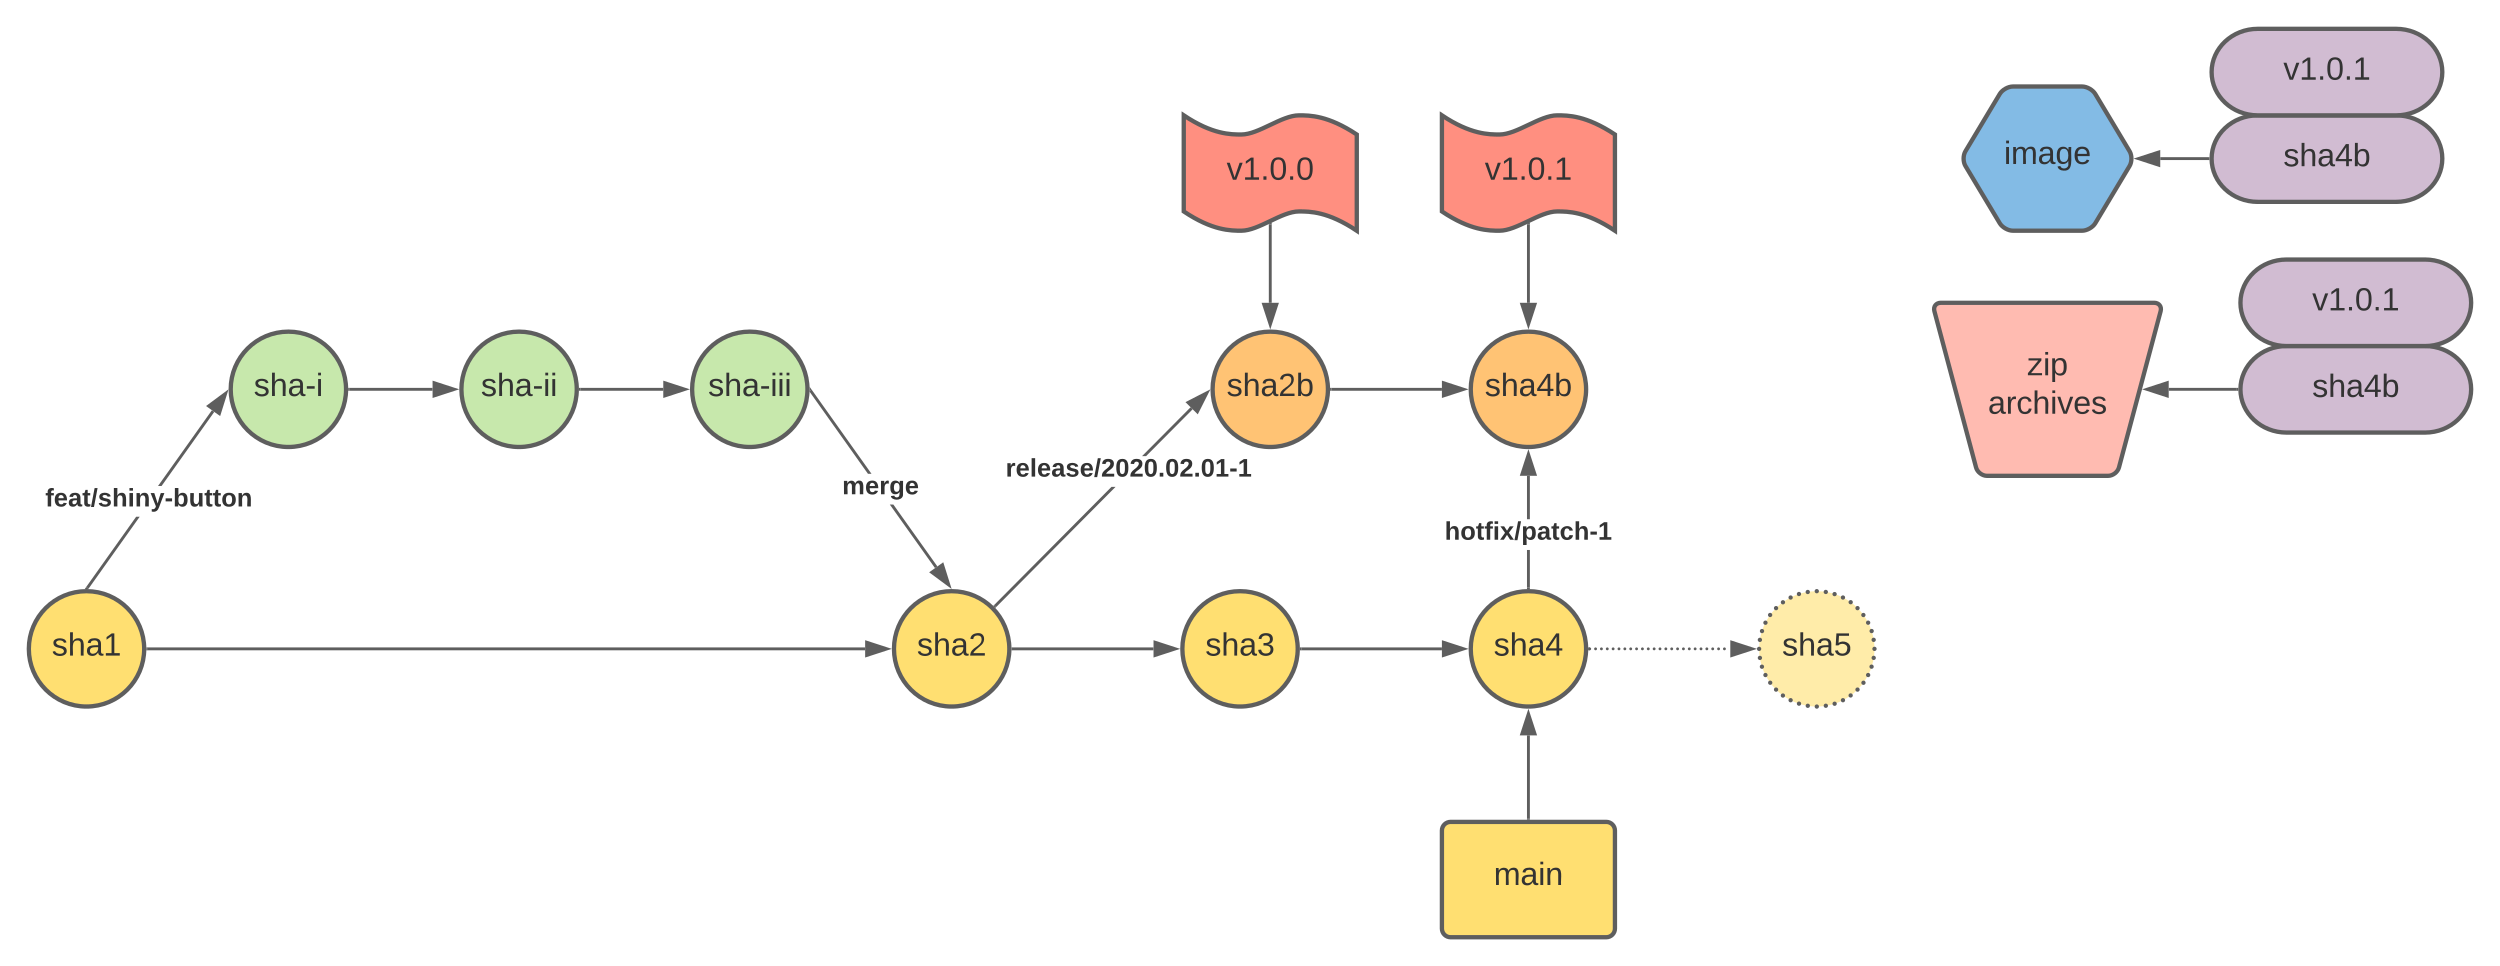 <svg xmlns="http://www.w3.org/2000/svg" xmlns:xlink="http://www.w3.org/1999/xlink" xmlns:lucid="lucid" width="1733.81" height="670"><g transform="translate(0 -2600)" lucid:page-tab-id="xU7e1QnqiLPS"><path d="M0 2592h1760v1360H0z" fill="#fff"/><path d="M100 3050c0 22.1-17.9 40-40 40s-40-17.9-40-40 17.9-40 40-40 40 17.9 40 40z" stroke="#5e5e5e" stroke-width="3" fill="#ffdf71"/><use xlink:href="#a" transform="matrix(1,0,0,1,25,3015) translate(10.926 39.653)"/><path d="M700 3050c0 22.1-17.9 40-40 40s-40-17.9-40-40 17.9-40 40-40 40 17.9 40 40z" stroke="#5e5e5e" stroke-width="3" fill="#ffdf71"/><use xlink:href="#b" transform="matrix(1,0,0,1,625,3015) translate(10.926 39.653)"/><path d="M900 3050c0 22.1-17.9 40-40 40s-40-17.9-40-40 17.9-40 40-40 40 17.9 40 40z" stroke="#5e5e5e" stroke-width="3" fill="#ffdf71"/><use xlink:href="#c" transform="matrix(1,0,0,1,825,3015) translate(10.926 39.653)"/><path d="M102.5 3050H600" stroke="#5e5e5e" stroke-width="2" fill="none"/><path d="M102.53 3051h-1.1l.07-.98-.03-1.02h1.06z" fill="#5e5e5e"/><path d="M615.26 3050l-14.26 4.64v-9.28z" stroke="#5e5e5e" stroke-width="2" fill="#5e5e5e"/><path d="M702.5 3050H800" stroke="#5e5e5e" stroke-width="2" fill="none"/><path d="M702.53 3051h-1.1l.07-.98-.03-1.02h1.06z" fill="#5e5e5e"/><path d="M815.26 3050l-14.26 4.64v-9.28z" stroke="#5e5e5e" stroke-width="2" fill="#5e5e5e"/><path d="M1000 3176c0-3.3 2.7-6 6-6h108c3.3 0 6 2.7 6 6v68c0 3.3-2.7 6-6 6h-108c-3.3 0-6-2.7-6-6z" stroke="#5e5e5e" stroke-width="3" fill="#ffdf71"/><use xlink:href="#d" transform="matrix(1,0,0,1,1012,3182) translate(23.988 31.778)"/><path d="M1060 3167.5V3110" stroke="#5e5e5e" stroke-width="2" fill="none"/><path d="M1061 3168.5h-2v-1.03h2z" fill="#5e5e5e"/><path d="M1060 3094.74l4.64 14.26h-9.28z" stroke="#5e5e5e" stroke-width="2" fill="#5e5e5e"/><path d="M240 2870c0 22.1-17.9 40-40 40s-40-17.9-40-40 17.9-40 40-40 40 17.9 40 40z" stroke="#5e5e5e" stroke-width="3" fill="#c7e8ac"/><use xlink:href="#e" transform="matrix(1,0,0,1,165,2835) translate(10.988 39.653)"/><path d="M61.4 3008.26l-1.64-1.16 34.67-48.74h2.45zm87.2-122.6l-36.54 51.37h-2.46l37.36-52.53z" fill="#5e5e5e"/><path d="M61.4 3008.24l-.22.33-1.16-.07-1.28.04 1.04-1.46zM152.13 2886.95l-7.55-5.37 12.04-8.94z" fill="#5e5e5e"/><path d="M152.68 2888.56l-9.8-6.97 15.62-11.6zm-6.4-7l5.3 3.78 3.17-10.07z" fill="#5e5e5e"/><use xlink:href="#f" transform="matrix(1,0,0,1,31.415,2937.03) translate(0 14.222)"/><path d="M400 2870c0 22.1-17.9 40-40 40s-40-17.9-40-40 17.9-40 40-40 40 17.9 40 40z" stroke="#5e5e5e" stroke-width="3" fill="#c7e8ac"/><use xlink:href="#g" transform="matrix(1,0,0,1,325,2835) translate(8.549 39.653)"/><path d="M242.5 2870H300" stroke="#5e5e5e" stroke-width="2" fill="none"/><path d="M242.53 2871h-1.1l.07-.98-.03-1.02h1.06z" fill="#5e5e5e"/><path d="M315.26 2870l-14.26 4.64v-9.28z" stroke="#5e5e5e" stroke-width="2" fill="#5e5e5e"/><path d="M560 2870c0 22.1-17.9 40-40 40s-40-17.9-40-40 17.9-40 40-40 40 17.9 40 40z" stroke="#5e5e5e" stroke-width="3" fill="#c7e8ac"/><use xlink:href="#h" transform="matrix(1,0,0,1,485,2835) translate(6.111 39.653)"/><path d="M402.5 2870H460" stroke="#5e5e5e" stroke-width="2" fill="none"/><path d="M402.53 2871h-1.1l.07-.98-.03-1.02h1.06z" fill="#5e5e5e"/><path d="M475.26 2870l-14.26 4.64v-9.28z" stroke="#5e5e5e" stroke-width="2" fill="#5e5e5e"/><path d="M650.1 2992.84l-1.64 1.16-31.35-44.08h2.46zm-45.7-64.26h-2.46l-40.67-57.2 1.63-1.14z" fill="#5e5e5e"/><path d="M562.9 2870.26l-1.48 1.06.08-1.3-.06-1.84zM658.12 3005.86l-12.04-8.94 7.55-5.37z" fill="#5e5e5e"/><path d="M660 3008.5l-15.62-11.6 9.8-6.96zm-12.22-11.56l8.47 6.28-3.16-10.06z" fill="#5e5e5e"/><use xlink:href="#i" transform="matrix(1,0,0,1,584.108,2928.583) translate(0 14.222)"/><path d="M920.96 2870c0 22.1-17.9 40-40 40s-40-17.9-40-40 17.9-40 40-40 40 17.9 40 40z" stroke="#5e5e5e" stroke-width="3" fill="#ffc374"/><use xlink:href="#j" transform="matrix(1,0,0,1,845.956,2835) translate(4.753 39.653)"/><path d="M690.94 3020.93l-1.42-1.4 81.32-81.88h2.82zm136.2-137.1l-32.3 32.5h-2.8l33.67-33.9z" fill="#5e5e5e"/><path d="M690.95 3020.9l-.74.76-1.37-1.45.7-.7zM830.4 2885.68l-6.57-6.53 13.34-6.85z" fill="#5e5e5e"/><path d="M830.68 2887.36l-8.53-8.47 17.3-8.9zm-5.17-7.95l4.64 4.6 4.75-9.4z" fill="#5e5e5e"/><use xlink:href="#k" transform="matrix(1,0,0,1,697.438,2916.321) translate(0 14.222)"/><path d="M1363.1 2715.14c-1.72-2.84-1.72-7.44 0-10.28l23.8-39.72c1.72-2.84 5.8-5.14 9.1-5.14h48c3.3 0 7.38 2.3 9.1 5.14l23.8 39.72c1.72 2.84 1.72 7.44 0 10.28l-23.8 39.72c-1.72 2.84-5.8 5.14-9.1 5.14h-48c-3.3 0-7.38-2.3-9.1-5.14z" stroke="#5e5e5e" stroke-width="3" fill="#83bbe5"/><use xlink:href="#l" transform="matrix(1,0,0,1,1365,2665) translate(24.82 48.715)"/><path d="M1661.8 2680c17.7 0 32 13.43 32 30s-14.3 30-32 30h-96c-17.66 0-32-13.43-32-30s14.34-30 32-30z" stroke="#5e5e5e" stroke-width="3" fill="#d1bcd2"/><use xlink:href="#m" transform="matrix(1,0,0,1,1538.815,2685) translate(44.753 30.278)"/><path d="M1341.55 2815.8c-.86-3.2 1.14-5.8 4.45-5.8h148c3.3 0 5.3 2.6 4.45 5.8l-28.9 108.4c-.86 3.2-4.24 5.8-7.55 5.8h-84c-3.3 0-6.7-2.6-7.55-5.8z" stroke="#5e5e5e" stroke-width="3" fill="#ffbbb1"/><use xlink:href="#n" transform="matrix(1,0,0,1,1345,2815) translate(60.838 45.278)"/><use xlink:href="#o" transform="matrix(1,0,0,1,1345,2815) translate(33.709 71.944)"/><path d="M1100 3050c0 22.1-17.9 40-40 40s-40-17.9-40-40 17.9-40 40-40 40 17.9 40 40z" stroke="#5e5e5e" stroke-width="3" fill="#ffdf71"/><use xlink:href="#p" transform="matrix(1,0,0,1,1025,3015) translate(10.926 39.653)"/><path d="M902.5 3050h97.5" stroke="#5e5e5e" stroke-width="2" fill="none"/><path d="M902.53 3051h-1.1l.07-.98-.03-1.02h1.06z" fill="#5e5e5e"/><path d="M1015.26 3050l-14.26 4.64v-9.28z" stroke="#5e5e5e" stroke-width="2" fill="#5e5e5e"/><path d="M1300 3050c0 22.1-17.9 40-40 40s-40-17.9-40-40 17.9-40 40-40 40 17.9 40 40z" fill="#ffeca9"/><path d="M1301.5 3050c0 .83-.67 1.5-1.5 1.5s-1.5-.67-1.5-1.5.67-1.5 1.5-1.5 1.5.67 1.5 1.5zm-.54 6.25c0 .83-.68 1.5-1.5 1.5-.83 0-1.5-.67-1.5-1.5s.67-1.5 1.5-1.5c.82 0 1.5.67 1.5 1.5zm-1.48 6.1c0 .82-.67 1.5-1.5 1.5s-1.5-.68-1.5-1.5c0-.84.67-1.5 1.5-1.5s1.5.66 1.5 1.5zm-2.38 5.8c0 .82-.67 1.5-1.5 1.5s-1.5-.68-1.5-1.5c0-.84.67-1.5 1.5-1.5s1.5.66 1.5 1.5zm-3.24 5.36c0 .84-.68 1.5-1.5 1.5-.83 0-1.5-.66-1.5-1.5 0-.82.67-1.5 1.5-1.5.82 0 1.5.68 1.5 1.5zm-4.12 4.74c0 .83-.67 1.5-1.5 1.5s-1.5-.67-1.5-1.5.67-1.5 1.5-1.5 1.5.67 1.5 1.5zm-4.77 4.06c0 .83-.68 1.5-1.5 1.5-.83 0-1.5-.67-1.5-1.5s.67-1.5 1.5-1.5c.82 0 1.5.67 1.5 1.5zm-5.33 3.3c0 .83-.67 1.5-1.5 1.5s-1.5-.67-1.5-1.5.67-1.5 1.5-1.5 1.5.67 1.5 1.5zm-5.78 2.44c0 .83-.67 1.5-1.5 1.5s-1.5-.67-1.5-1.5.67-1.5 1.5-1.5 1.5.67 1.5 1.5zm-6.1 1.4c0 .83-.68 1.5-1.5 1.5-.84 0-1.5-.67-1.5-1.5 0-.82.66-1.5 1.5-1.5.82 0 1.5.68 1.5 1.5zm-6.26.56c0 .83-.67 1.5-1.5 1.5s-1.5-.67-1.5-1.5.67-1.5 1.5-1.5 1.5.67 1.5 1.5zm-6.25-.54c0 .82-.67 1.5-1.5 1.5s-1.5-.68-1.5-1.5c0-.83.67-1.5 1.5-1.5s1.5.67 1.5 1.5zm-6.1-1.48c0 .83-.66 1.5-1.5 1.5-.82 0-1.5-.67-1.5-1.5s.68-1.5 1.5-1.5c.84 0 1.5.67 1.5 1.5zm-5.8-2.38c0 .83-.66 1.5-1.5 1.5-.82 0-1.5-.67-1.5-1.5s.68-1.5 1.5-1.5c.84 0 1.5.67 1.5 1.5zm-5.36-3.24c0 .82-.68 1.5-1.5 1.5-.84 0-1.5-.68-1.5-1.5 0-.83.66-1.5 1.5-1.5.82 0 1.5.67 1.5 1.5zm-4.74-4.12c0 .83-.67 1.5-1.5 1.5s-1.5-.67-1.5-1.5.67-1.5 1.5-1.5 1.5.67 1.5 1.5zm-4.06-4.77c0 .82-.67 1.5-1.5 1.5s-1.5-.68-1.5-1.5c0-.83.67-1.5 1.5-1.5s1.5.67 1.5 1.5zm-3.3-5.33c0 .83-.67 1.5-1.5 1.5s-1.5-.67-1.5-1.5.67-1.5 1.5-1.5 1.5.67 1.5 1.5zm-2.44-5.78c0 .83-.67 1.5-1.5 1.5s-1.5-.67-1.5-1.5.67-1.5 1.5-1.5 1.5.67 1.5 1.5zm-1.4-6.1c0 .82-.68 1.5-1.5 1.5-.83 0-1.5-.68-1.5-1.5 0-.84.67-1.5 1.5-1.5.82 0 1.5.66 1.5 1.5zm-.56-6.26c0 .83-.67 1.5-1.5 1.5s-1.5-.67-1.5-1.5.67-1.5 1.5-1.5 1.5.67 1.5 1.5zm.54-6.25c0 .83-.67 1.5-1.5 1.5-.82 0-1.5-.67-1.5-1.5s.68-1.5 1.5-1.5c.83 0 1.5.67 1.5 1.5zm1.48-6.1c0 .84-.67 1.5-1.5 1.5s-1.5-.66-1.5-1.5c0-.82.67-1.5 1.5-1.5s1.5.68 1.5 1.5zm2.38-5.8c0 .84-.67 1.5-1.5 1.5s-1.5-.66-1.5-1.5c0-.82.67-1.5 1.5-1.5s1.5.68 1.5 1.5zm3.24-5.36c0 .82-.67 1.5-1.5 1.5-.82 0-1.5-.68-1.5-1.5 0-.84.68-1.5 1.5-1.5.83 0 1.5.66 1.5 1.5zm4.12-4.74c0 .83-.67 1.5-1.5 1.5s-1.5-.67-1.5-1.5.67-1.5 1.5-1.5 1.5.67 1.5 1.5zm4.77-4.06c0 .83-.67 1.5-1.5 1.5-.82 0-1.5-.67-1.5-1.5s.68-1.5 1.5-1.5c.83 0 1.5.67 1.5 1.5zm5.33-3.3c0 .83-.67 1.5-1.5 1.5s-1.5-.67-1.5-1.5.67-1.5 1.5-1.5 1.5.67 1.5 1.5zm5.78-2.44c0 .83-.67 1.5-1.5 1.5s-1.5-.67-1.5-1.5.67-1.5 1.5-1.5 1.5.67 1.5 1.5zm6.1-1.4c0 .82-.66 1.5-1.5 1.5-.82 0-1.5-.68-1.5-1.5 0-.83.68-1.5 1.5-1.5.84 0 1.5.67 1.5 1.5zm6.26-.56c0 .83-.67 1.5-1.5 1.5s-1.5-.67-1.5-1.5.67-1.5 1.5-1.5 1.5.67 1.5 1.5zm6.25.54c0 .83-.67 1.5-1.5 1.5s-1.5-.67-1.5-1.5c0-.82.67-1.5 1.5-1.5s1.5.68 1.5 1.5zm6.1 1.48c0 .83-.68 1.5-1.5 1.5-.84 0-1.5-.67-1.5-1.5s.66-1.5 1.5-1.5c.82 0 1.5.67 1.5 1.5zm5.8 2.38c0 .83-.68 1.5-1.5 1.5-.84 0-1.5-.67-1.5-1.5s.66-1.5 1.5-1.5c.82 0 1.5.67 1.5 1.5zm5.36 3.24c0 .83-.66 1.5-1.5 1.5-.82 0-1.5-.67-1.5-1.5 0-.82.68-1.5 1.5-1.5.84 0 1.5.68 1.5 1.5zm4.74 4.12c0 .83-.67 1.5-1.5 1.5s-1.5-.67-1.5-1.5.67-1.5 1.5-1.5 1.5.67 1.5 1.5zm4.06 4.77c0 .83-.67 1.5-1.5 1.5s-1.5-.67-1.5-1.5c0-.82.67-1.5 1.5-1.5s1.5.68 1.5 1.5zm3.3 5.33c0 .83-.67 1.5-1.5 1.5s-1.5-.67-1.5-1.5.67-1.5 1.5-1.5 1.5.67 1.5 1.5zm2.44 5.78c0 .83-.67 1.5-1.5 1.5s-1.5-.67-1.5-1.5.67-1.5 1.5-1.5 1.5.67 1.5 1.5zm1.4 6.1c0 .84-.67 1.5-1.5 1.5-.82 0-1.5-.66-1.5-1.5 0-.82.68-1.5 1.5-1.5.83 0 1.5.68 1.5 1.5z" fill="#5e5e5e"/><use xlink:href="#q" transform="matrix(1,0,0,1,1225,3015) translate(10.926 39.653)"/><path d="M1103.5 3050c0 .55-.45 1-1 1s-1-.45-1-1 .45-1 1-1 1 .45 1 1zm4.06 0c0 .55-.44 1-1 1-.55 0-1-.45-1-1s.45-1 1-1c.56 0 1 .45 1 1zm4.07 0c0 .55-.45 1-1 1-.56 0-1-.45-1-1s.44-1 1-1c.55 0 1 .45 1 1zm4.06 0c0 .55-.46 1-1 1-.56 0-1-.45-1-1s.44-1 1-1c.54 0 1 .45 1 1zm4.05 0c0 .55-.45 1-1 1s-1-.45-1-1 .45-1 1-1 1 .45 1 1zm4.06 0c0 .55-.44 1-1 1-.54 0-1-.45-1-1s.46-1 1-1c.56 0 1 .45 1 1zm4.07 0c0 .55-.44 1-1 1-.55 0-1-.45-1-1s.45-1 1-1c.56 0 1 .45 1 1zm4.07 0c0 .55-.45 1-1 1s-1-.45-1-1 .45-1 1-1 1 .45 1 1zm4.06 0c0 .55-.45 1-1 1s-1-.45-1-1 .45-1 1-1 1 .45 1 1zm4.06 0c0 .55-.45 1-1 1s-1-.45-1-1 .45-1 1-1 1 .45 1 1zm4.06 0c0 .55-.44 1-1 1-.55 0-1-.45-1-1s.45-1 1-1c.56 0 1 .45 1 1zm4.07 0c0 .55-.46 1-1 1-.57 0-1-.45-1-1s.43-1 1-1c.54 0 1 .45 1 1zm4.05 0c0 .55-.45 1-1 1s-1-.45-1-1 .45-1 1-1 1 .45 1 1zm4.06 0c0 .55-.44 1-1 1-.54 0-1-.45-1-1s.46-1 1-1c.56 0 1 .45 1 1zm4.07 0c0 .55-.44 1-1 1-.55 0-1-.45-1-1s.45-1 1-1c.56 0 1 .45 1 1zm4.07 0c0 .55-.45 1-1 1-.56 0-1-.45-1-1s.44-1 1-1c.55 0 1 .45 1 1zm4.06 0c0 .55-.45 1-1 1s-1-.45-1-1 .45-1 1-1 1 .45 1 1zm4.06 0c0 .55-.45 1-1 1s-1-.45-1-1 .45-1 1-1 1 .45 1 1zm4.06 0c0 .55-.44 1-1 1-.55 0-1-.45-1-1s.45-1 1-1c.56 0 1 .45 1 1zm4.07 0c0 .55-.46 1-1 1-.57 0-1-.45-1-1s.43-1 1-1c.54 0 1 .45 1 1zm4.05 0c0 .55-.45 1-1 1s-1-.45-1-1 .45-1 1-1 1 .45 1 1zm4.06 0c0 .55-.44 1-1 1-.54 0-1-.45-1-1s.46-1 1-1c.56 0 1 .45 1 1zm4.07 0c0 .55-.45 1-1 1s-1-.45-1-1 .45-1 1-1 1 .45 1 1zm4.06 0c0 .55-.44 1-1 1-.55 0-1-.45-1-1s.45-1 1-1c.56 0 1 .45 1 1z" fill="#5e5e5e"/><path d="M1102.53 3051h-1.1l.07-.98-.03-1.02h1.06z" fill="#5e5e5e"/><path d="M1215.26 3050l-14.26 4.64v-9.28z" stroke="#5e5e5e" stroke-width="2" fill="#5e5e5e"/><path d="M1100 2870c0 22.1-17.9 40-40 40s-40-17.9-40-40 17.9-40 40-40 40 17.9 40 40z" stroke="#5e5e5e" stroke-width="3" fill="#ffc374"/><use xlink:href="#m" transform="matrix(1,0,0,1,1025,2835) translate(4.753 39.653)"/><path d="M1061 3007.5h-2v-26.08h2zm0-47.4h-2V2930h2z" fill="#5e5e5e"/><path d="M1061 3008.56l-.98-.06-1.02.03v-1.06h2zM1064.64 2929h-9.28l4.64-14.26z" fill="#5e5e5e"/><path d="M1066 2930h-12l6-18.5zm-9.26-2h6.52l-3.26-10.03z" fill="#5e5e5e"/><use xlink:href="#r" transform="matrix(1,0,0,1,1001.926,2960.09) translate(0 14.222)"/><path d="M923.46 2870H1000" stroke="#5e5e5e" stroke-width="2" fill="none"/><path d="M923.48 2871h-1.08l.06-.98-.04-1.02h1.06z" fill="#5e5e5e"/><path d="M1015.26 2870l-14.26 4.64v-9.28z" stroke="#5e5e5e" stroke-width="2" fill="#5e5e5e"/><path d="M1531.3 2710h-33.12" stroke="#5e5e5e" stroke-width="2" fill="none"/><path d="M1532.3 2709.94l.02.37.06.7h-1.1v-2h1.1z" fill="#5e5e5e"/><path d="M1482.9 2710l14.28-4.64v9.28z" stroke="#5e5e5e" stroke-width="2" fill="#5e5e5e"/><path d="M1000 2680c19.92 13.28 32.52 13.28 39.96 13.28 12 0 27.96-13.28 39.96-13.28 7.56 0 20.04 0 40.08 13.28V2760c-20.04-13.36-32.52-13.36-40.08-13.36-12 0-27.96 13.36-39.96 13.36-7.44 0-20.04 0-39.96-13.36z" stroke="#5e5e5e" stroke-width="3" fill="#ff8f80"/><use xlink:href="#s" transform="matrix(1,0,0,1,1005,2685) translate(24.753 39.653)"/><path d="M1060 2755.68V2810" stroke="#5e5e5e" stroke-width="2" fill="none"/><path d="M1061 2755.7h-2v-.6l2-.84z" fill="#5e5e5e"/><path d="M1060 2825.26l-4.64-14.26h9.28z" stroke="#5e5e5e" stroke-width="2" fill="#5e5e5e"/><path d="M1661.8 2620c17.7 0 32 13.43 32 30s-14.3 30-32 30h-96c-17.66 0-32-13.43-32-30s14.34-30 32-30z" stroke="#5e5e5e" stroke-width="3" fill="#d1bcd2"/><use xlink:href="#s" transform="matrix(1,0,0,1,1538.815,2625) translate(44.753 30.278)"/><path d="M1681.8 2840c17.7 0 32 13.43 32 30s-14.3 30-32 30h-96c-17.66 0-32-13.43-32-30s14.34-30 32-30z" stroke="#5e5e5e" stroke-width="3" fill="#d1bcd2"/><use xlink:href="#m" transform="matrix(1,0,0,1,1558.815,2845) translate(44.753 30.278)"/><path d="M1681.8 2780c17.7 0 32 13.43 32 30s-14.3 30-32 30h-96c-17.66 0-32-13.43-32-30s14.34-30 32-30z" stroke="#5e5e5e" stroke-width="3" fill="#d1bcd2"/><use xlink:href="#s" transform="matrix(1,0,0,1,1558.815,2785) translate(44.753 30.278)"/><path d="M1551.3 2870h-47.25" stroke="#5e5e5e" stroke-width="2" fill="none"/><path d="M1552.3 2869.94l.02.37.06.7h-1.1v-2h1.1z" fill="#5e5e5e"/><path d="M1488.8 2870l14.25-4.64v9.28z" stroke="#5e5e5e" stroke-width="2" fill="#5e5e5e"/><path d="M820.96 2680c19.92 13.28 32.52 13.28 39.96 13.28 12 0 27.96-13.28 39.96-13.28 7.56 0 20.04 0 40.08 13.28V2760c-20.04-13.36-32.52-13.36-40.08-13.36-12 0-27.96 13.36-39.96 13.36-7.44 0-20.04 0-39.96-13.36z" stroke="#5e5e5e" stroke-width="3" fill="#ff8f80"/><use xlink:href="#t" transform="matrix(1,0,0,1,825.956,2685) translate(24.753 39.653)"/><path d="M880.96 2755.68V2810" stroke="#5e5e5e" stroke-width="2" fill="none"/><path d="M881.96 2755.7h-2v-.6l2-.84z" fill="#5e5e5e"/><path d="M880.96 2825.26l-4.64-14.26h9.27z" stroke="#5e5e5e" stroke-width="2" fill="#5e5e5e"/><defs><path fill="#333" d="M135-143c-3-34-86-38-87 0 15 53 115 12 119 90S17 21 10-45l28-5c4 36 97 45 98 0-10-56-113-15-118-90-4-57 82-63 122-42 12 7 21 19 24 35" id="u"/><path fill="#333" d="M106-169C34-169 62-67 57 0H25v-261h32l-1 103c12-21 28-36 61-36 89 0 53 116 60 194h-32v-121c2-32-8-49-39-48" id="v"/><path fill="#333" d="M141-36C126-15 110 5 73 4 37 3 15-17 15-53c-1-64 63-63 125-63 3-35-9-54-41-54-24 1-41 7-42 31l-33-3c5-37 33-52 76-52 45 0 72 20 72 64v82c-1 20 7 32 28 27v20c-31 9-61-2-59-35zM48-53c0 20 12 33 32 33 41-3 63-29 60-74-43 2-92-5-92 41" id="w"/><path fill="#333" d="M27 0v-27h64v-190l-56 39v-29l58-41h29v221h61V0H27" id="x"/><g id="a"><use transform="matrix(0.062,0,0,0.062,0,0)" xlink:href="#u"/><use transform="matrix(0.062,0,0,0.062,11.111,0)" xlink:href="#v"/><use transform="matrix(0.062,0,0,0.062,23.457,0)" xlink:href="#w"/><use transform="matrix(0.062,0,0,0.062,35.802,0)" xlink:href="#x"/></g><path fill="#333" d="M101-251c82-7 93 87 43 132L82-64C71-53 59-42 53-27h129V0H18c2-99 128-94 128-182 0-28-16-43-45-43s-46 15-49 41l-32-3c6-41 34-60 81-64" id="y"/><g id="b"><use transform="matrix(0.062,0,0,0.062,0,0)" xlink:href="#u"/><use transform="matrix(0.062,0,0,0.062,11.111,0)" xlink:href="#v"/><use transform="matrix(0.062,0,0,0.062,23.457,0)" xlink:href="#w"/><use transform="matrix(0.062,0,0,0.062,35.802,0)" xlink:href="#y"/></g><path fill="#333" d="M126-127c33 6 58 20 58 59 0 88-139 92-164 29-3-8-5-16-6-25l32-3c6 27 21 44 54 44 32 0 52-15 52-46 0-38-36-46-79-43v-28c39 1 72-4 72-42 0-27-17-43-46-43-28 0-47 15-49 41l-32-3c6-42 35-63 81-64 48-1 79 21 79 65 0 36-21 52-52 59" id="z"/><g id="c"><use transform="matrix(0.062,0,0,0.062,0,0)" xlink:href="#u"/><use transform="matrix(0.062,0,0,0.062,11.111,0)" xlink:href="#v"/><use transform="matrix(0.062,0,0,0.062,23.457,0)" xlink:href="#w"/><use transform="matrix(0.062,0,0,0.062,35.802,0)" xlink:href="#z"/></g><path fill="#333" d="M210-169c-67 3-38 105-44 169h-31v-121c0-29-5-50-35-48C34-165 62-65 56 0H25l-1-190h30c1 10-1 24 2 32 10-44 99-50 107 0 11-21 27-35 58-36 85-2 47 119 55 194h-31v-121c0-29-5-49-35-48" id="A"/><path fill="#333" d="M24-231v-30h32v30H24zM24 0v-190h32V0H24" id="B"/><path fill="#333" d="M117-194c89-4 53 116 60 194h-32v-121c0-31-8-49-39-48C34-167 62-67 57 0H25l-1-190h30c1 10-1 24 2 32 11-22 29-35 61-36" id="C"/><g id="d"><use transform="matrix(0.062,0,0,0.062,0,0)" xlink:href="#A"/><use transform="matrix(0.062,0,0,0.062,18.457,0)" xlink:href="#w"/><use transform="matrix(0.062,0,0,0.062,30.802,0)" xlink:href="#B"/><use transform="matrix(0.062,0,0,0.062,35.679,0)" xlink:href="#C"/></g><path fill="#333" d="M16-82v-28h88v28H16" id="D"/><g id="e"><use transform="matrix(0.062,0,0,0.062,0,0)" xlink:href="#u"/><use transform="matrix(0.062,0,0,0.062,11.111,0)" xlink:href="#v"/><use transform="matrix(0.062,0,0,0.062,23.457,0)" xlink:href="#w"/><use transform="matrix(0.062,0,0,0.062,35.802,0)" xlink:href="#D"/><use transform="matrix(0.062,0,0,0.062,43.148,0)" xlink:href="#B"/></g><path fill="#333" d="M121-226c-27-7-43 5-38 36h38v33H83V0H34v-157H6v-33h28c-9-59 32-81 87-68v32" id="E"/><path fill="#333" d="M185-48c-13 30-37 53-82 52C43 2 14-33 14-96s30-98 90-98c62 0 83 45 84 108H66c0 31 8 55 39 56 18 0 30-7 34-22zm-45-69c5-46-57-63-70-21-2 6-4 13-4 21h74" id="F"/><path fill="#333" d="M133-34C117-15 103 5 69 4 32 3 11-16 11-54c-1-60 55-63 116-61 1-26-3-47-28-47-18 1-26 9-28 27l-52-2c7-38 36-58 82-57s74 22 75 68l1 82c-1 14 12 18 25 15v27c-30 8-71 5-69-32zm-48 3c29 0 43-24 42-57-32 0-66-3-65 30 0 17 8 27 23 27" id="G"/><path fill="#333" d="M115-3C79 11 28 4 28-45v-112H4v-33h27l15-45h31v45h36v33H77v99c-1 23 16 31 38 25v30" id="H"/><path fill="#333" d="M4 7l51-268h42L46 7H4" id="I"/><path fill="#333" d="M137-138c1-29-70-34-71-4 15 46 118 7 119 86 1 83-164 76-172 9l43-7c4 19 20 25 44 25 33 8 57-30 24-41C81-84 22-81 20-136c-2-80 154-74 161-7" id="J"/><path fill="#333" d="M114-157C55-157 80-60 75 0H25v-261h50l-1 109c12-26 28-41 61-42 86-1 58 113 63 194h-50c-7-57 23-157-34-157" id="K"/><path fill="#333" d="M25-224v-37h50v37H25zM25 0v-190h50V0H25" id="L"/><path fill="#333" d="M135-194c87-1 58 113 63 194h-50c-7-57 23-157-34-157-59 0-34 97-39 157H25l-1-190h47c2 12-1 28 3 38 12-26 28-41 61-42" id="M"/><path fill="#333" d="M123 10C108 53 80 86 19 72V37c35 8 53-11 59-39L3-190h52l48 148c12-52 28-100 44-148h51" id="N"/><path fill="#333" d="M14-72v-43h91v43H14" id="O"/><path fill="#333" d="M135-194c52 0 70 43 70 98 0 56-19 99-73 100-30 1-46-15-58-35L72 0H24l1-261h50v104c11-23 29-37 60-37zM114-30c31 0 40-27 40-66 0-37-7-63-39-63s-41 28-41 65c0 36 8 64 40 64" id="P"/><path fill="#333" d="M85 4C-2 5 27-109 22-190h50c7 57-23 150 33 157 60-5 35-97 40-157h50l1 190h-47c-2-12 1-28-3-38-12 25-28 42-61 42" id="Q"/><path fill="#333" d="M110-194c64 0 96 36 96 99 0 64-35 99-97 99-61 0-95-36-95-99 0-62 34-99 96-99zm-1 164c35 0 45-28 45-65 0-40-10-65-43-65-34 0-45 26-45 65 0 36 10 65 43 65" id="R"/><g id="f"><use transform="matrix(0.049,0,0,0.049,0,0)" xlink:href="#E"/><use transform="matrix(0.049,0,0,0.049,5.877,0)" xlink:href="#F"/><use transform="matrix(0.049,0,0,0.049,15.753,0)" xlink:href="#G"/><use transform="matrix(0.049,0,0,0.049,25.63,0)" xlink:href="#H"/><use transform="matrix(0.049,0,0,0.049,31.506,0)" xlink:href="#I"/><use transform="matrix(0.049,0,0,0.049,36.444,0)" xlink:href="#J"/><use transform="matrix(0.049,0,0,0.049,46.321,0)" xlink:href="#K"/><use transform="matrix(0.049,0,0,0.049,57.136,0)" xlink:href="#L"/><use transform="matrix(0.049,0,0,0.049,62.074,0)" xlink:href="#M"/><use transform="matrix(0.049,0,0,0.049,72.889,0)" xlink:href="#N"/><use transform="matrix(0.049,0,0,0.049,82.765,0)" xlink:href="#O"/><use transform="matrix(0.049,0,0,0.049,88.642,0)" xlink:href="#P"/><use transform="matrix(0.049,0,0,0.049,99.457,0)" xlink:href="#Q"/><use transform="matrix(0.049,0,0,0.049,110.272,0)" xlink:href="#H"/><use transform="matrix(0.049,0,0,0.049,116.148,0)" xlink:href="#H"/><use transform="matrix(0.049,0,0,0.049,122.025,0)" xlink:href="#R"/><use transform="matrix(0.049,0,0,0.049,132.84,0)" xlink:href="#M"/></g><g id="g"><use transform="matrix(0.062,0,0,0.062,0,0)" xlink:href="#u"/><use transform="matrix(0.062,0,0,0.062,11.111,0)" xlink:href="#v"/><use transform="matrix(0.062,0,0,0.062,23.457,0)" xlink:href="#w"/><use transform="matrix(0.062,0,0,0.062,35.802,0)" xlink:href="#D"/><use transform="matrix(0.062,0,0,0.062,43.148,0)" xlink:href="#B"/><use transform="matrix(0.062,0,0,0.062,48.025,0)" xlink:href="#B"/></g><g id="h"><use transform="matrix(0.062,0,0,0.062,0,0)" xlink:href="#u"/><use transform="matrix(0.062,0,0,0.062,11.111,0)" xlink:href="#v"/><use transform="matrix(0.062,0,0,0.062,23.457,0)" xlink:href="#w"/><use transform="matrix(0.062,0,0,0.062,35.802,0)" xlink:href="#D"/><use transform="matrix(0.062,0,0,0.062,43.148,0)" xlink:href="#B"/><use transform="matrix(0.062,0,0,0.062,48.025,0)" xlink:href="#B"/><use transform="matrix(0.062,0,0,0.062,52.901,0)" xlink:href="#B"/></g><path fill="#333" d="M220-157c-53 9-28 100-34 157h-49v-107c1-27-5-49-29-50C55-147 81-57 75 0H25l-1-190h47c2 12-1 28 3 38 10-53 101-56 108 0 13-22 24-43 59-42 82 1 51 116 57 194h-49v-107c-1-25-5-48-29-50" id="S"/><path fill="#333" d="M135-150c-39-12-60 13-60 57V0H25l-1-190h47c2 13-1 29 3 40 6-28 27-53 61-41v41" id="T"/><path fill="#333" d="M195-6C206 82 75 100 31 46c-4-6-6-13-8-21l49-6c3 16 16 24 34 25 40 0 42-37 40-79-11 22-30 35-61 35-53 0-70-43-70-97 0-56 18-96 73-97 30 0 46 14 59 34l2-30h47zm-90-29c32 0 41-27 41-63 0-35-9-62-40-62-32 0-39 29-40 63 0 36 9 62 39 62" id="U"/><g id="i"><use transform="matrix(0.049,0,0,0.049,0,0)" xlink:href="#S"/><use transform="matrix(0.049,0,0,0.049,15.802,0)" xlink:href="#F"/><use transform="matrix(0.049,0,0,0.049,25.679,0)" xlink:href="#T"/><use transform="matrix(0.049,0,0,0.049,32.593,0)" xlink:href="#U"/><use transform="matrix(0.049,0,0,0.049,43.407,0)" xlink:href="#F"/></g><path fill="#333" d="M115-194c53 0 69 39 70 98 0 66-23 100-70 100C84 3 66-7 56-30L54 0H23l1-261h32v101c10-23 28-34 59-34zm-8 174c40 0 45-34 45-75 0-40-5-75-45-74-42 0-51 32-51 76 0 43 10 73 51 73" id="V"/><g id="j"><use transform="matrix(0.062,0,0,0.062,0,0)" xlink:href="#u"/><use transform="matrix(0.062,0,0,0.062,11.111,0)" xlink:href="#v"/><use transform="matrix(0.062,0,0,0.062,23.457,0)" xlink:href="#w"/><use transform="matrix(0.062,0,0,0.062,35.802,0)" xlink:href="#y"/><use transform="matrix(0.062,0,0,0.062,48.148,0)" xlink:href="#V"/></g><path fill="#333" d="M25 0v-261h50V0H25" id="W"/><path fill="#333" d="M182-182c0 78-84 86-111 141h115V0H12c-6-101 99-100 120-180 1-22-12-31-33-32-23 0-32 14-35 34l-49-3c5-45 32-70 84-70 51 0 83 22 83 69" id="X"/><path fill="#333" d="M101-251c68 0 84 54 84 127C185-50 166 4 99 4S15-52 14-124c-1-75 17-127 87-127zm-1 216c37-5 36-46 36-89s4-89-36-89c-39 0-36 45-36 89 0 43-3 85 36 89" id="Y"/><path fill="#333" d="M24 0v-54h51V0H24" id="Z"/><path fill="#333" d="M23 0v-37h61v-169l-59 37v-38l62-41h46v211h57V0H23" id="aa"/><g id="k"><use transform="matrix(0.049,0,0,0.049,0,0)" xlink:href="#T"/><use transform="matrix(0.049,0,0,0.049,6.914,0)" xlink:href="#F"/><use transform="matrix(0.049,0,0,0.049,16.79,0)" xlink:href="#W"/><use transform="matrix(0.049,0,0,0.049,21.728,0)" xlink:href="#F"/><use transform="matrix(0.049,0,0,0.049,31.605,0)" xlink:href="#G"/><use transform="matrix(0.049,0,0,0.049,41.481,0)" xlink:href="#J"/><use transform="matrix(0.049,0,0,0.049,51.358,0)" xlink:href="#F"/><use transform="matrix(0.049,0,0,0.049,61.235,0)" xlink:href="#I"/><use transform="matrix(0.049,0,0,0.049,66.173,0)" xlink:href="#X"/><use transform="matrix(0.049,0,0,0.049,76.049,0)" xlink:href="#Y"/><use transform="matrix(0.049,0,0,0.049,85.926,0)" xlink:href="#X"/><use transform="matrix(0.049,0,0,0.049,95.802,0)" xlink:href="#Y"/><use transform="matrix(0.049,0,0,0.049,105.679,0)" xlink:href="#Z"/><use transform="matrix(0.049,0,0,0.049,110.617,0)" xlink:href="#Y"/><use transform="matrix(0.049,0,0,0.049,120.494,0)" xlink:href="#X"/><use transform="matrix(0.049,0,0,0.049,130.37,0)" xlink:href="#Z"/><use transform="matrix(0.049,0,0,0.049,135.309,0)" xlink:href="#Y"/><use transform="matrix(0.049,0,0,0.049,145.185,0)" xlink:href="#aa"/><use transform="matrix(0.049,0,0,0.049,155.062,0)" xlink:href="#O"/><use transform="matrix(0.049,0,0,0.049,160.938,0)" xlink:href="#aa"/></g><path fill="#333" d="M177-190C167-65 218 103 67 71c-23-6-38-20-44-43l32-5c15 47 100 32 89-28v-30C133-14 115 1 83 1 29 1 15-40 15-95c0-56 16-97 71-98 29-1 48 16 59 35 1-10 0-23 2-32h30zM94-22c36 0 50-32 50-73 0-42-14-75-50-75-39 0-46 34-46 75s6 73 46 73" id="ab"/><path fill="#333" d="M100-194c63 0 86 42 84 106H49c0 40 14 67 53 68 26 1 43-12 49-29l28 8c-11 28-37 45-77 45C44 4 14-33 15-96c1-61 26-98 85-98zm52 81c6-60-76-77-97-28-3 7-6 17-6 28h103" id="ac"/><g id="l"><use transform="matrix(0.062,0,0,0.062,0,0)" xlink:href="#B"/><use transform="matrix(0.062,0,0,0.062,4.877,0)" xlink:href="#A"/><use transform="matrix(0.062,0,0,0.062,23.333,0)" xlink:href="#w"/><use transform="matrix(0.062,0,0,0.062,35.679,0)" xlink:href="#ab"/><use transform="matrix(0.062,0,0,0.062,48.025,0)" xlink:href="#ac"/></g><path fill="#333" d="M155-56V0h-30v-56H8v-25l114-167h33v167h35v25h-35zm-30-156c-27 46-58 90-88 131h88v-131" id="ad"/><g id="m"><use transform="matrix(0.062,0,0,0.062,0,0)" xlink:href="#u"/><use transform="matrix(0.062,0,0,0.062,11.111,0)" xlink:href="#v"/><use transform="matrix(0.062,0,0,0.062,23.457,0)" xlink:href="#w"/><use transform="matrix(0.062,0,0,0.062,35.802,0)" xlink:href="#ad"/><use transform="matrix(0.062,0,0,0.062,48.148,0)" xlink:href="#V"/></g><path fill="#333" d="M9 0v-24l116-142H16v-24h144v24L44-24h123V0H9" id="ae"/><path fill="#333" d="M115-194c55 1 70 41 70 98S169 2 115 4C84 4 66-9 55-30l1 105H24l-1-265h31l2 30c10-21 28-34 59-34zm-8 174c40 0 45-34 45-75s-6-73-45-74c-42 0-51 32-51 76 0 43 10 73 51 73" id="af"/><g id="n"><use transform="matrix(0.062,0,0,0.062,0,0)" xlink:href="#ae"/><use transform="matrix(0.062,0,0,0.062,11.111,0)" xlink:href="#B"/><use transform="matrix(0.062,0,0,0.062,15.988,0)" xlink:href="#af"/></g><path fill="#333" d="M114-163C36-179 61-72 57 0H25l-1-190h30c1 12-1 29 2 39 6-27 23-49 58-41v29" id="ag"/><path fill="#333" d="M96-169c-40 0-48 33-48 73s9 75 48 75c24 0 41-14 43-38l32 2c-6 37-31 61-74 61-59 0-76-41-82-99-10-93 101-131 147-64 4 7 5 14 7 22l-32 3c-4-21-16-35-41-35" id="ah"/><path fill="#333" d="M108 0H70L1-190h34L89-25l56-165h34" id="ai"/><g id="o"><use transform="matrix(0.062,0,0,0.062,0,0)" xlink:href="#w"/><use transform="matrix(0.062,0,0,0.062,12.346,0)" xlink:href="#ag"/><use transform="matrix(0.062,0,0,0.062,19.691,0)" xlink:href="#ah"/><use transform="matrix(0.062,0,0,0.062,30.802,0)" xlink:href="#v"/><use transform="matrix(0.062,0,0,0.062,43.148,0)" xlink:href="#B"/><use transform="matrix(0.062,0,0,0.062,48.025,0)" xlink:href="#ai"/><use transform="matrix(0.062,0,0,0.062,59.136,0)" xlink:href="#ac"/><use transform="matrix(0.062,0,0,0.062,71.481,0)" xlink:href="#u"/></g><g id="p"><use transform="matrix(0.062,0,0,0.062,0,0)" xlink:href="#u"/><use transform="matrix(0.062,0,0,0.062,11.111,0)" xlink:href="#v"/><use transform="matrix(0.062,0,0,0.062,23.457,0)" xlink:href="#w"/><use transform="matrix(0.062,0,0,0.062,35.802,0)" xlink:href="#ad"/></g><path fill="#333" d="M54-142c48-35 137-8 131 61C196 18 31 33 14-55l32-4c7 23 22 37 52 37 35-1 51-22 54-58 4-55-73-65-99-34H22l8-134h141v27H59" id="aj"/><g id="q"><use transform="matrix(0.062,0,0,0.062,0,0)" xlink:href="#u"/><use transform="matrix(0.062,0,0,0.062,11.111,0)" xlink:href="#v"/><use transform="matrix(0.062,0,0,0.062,23.457,0)" xlink:href="#w"/><use transform="matrix(0.062,0,0,0.062,35.802,0)" xlink:href="#aj"/></g><path fill="#333" d="M144 0l-44-69L55 0H2l70-98-66-92h53l41 62 40-62h54l-67 91 71 99h-54" id="ak"/><path fill="#333" d="M135-194c53 0 70 44 70 98 0 56-19 98-73 100-31 1-45-17-59-34 3 33 2 69 2 105H25l-1-265h48c2 10 0 23 3 31 11-24 29-35 60-35zM114-30c33 0 39-31 40-66 0-38-9-64-40-64-56 0-55 130 0 130" id="al"/><path fill="#333" d="M190-63c-7 42-38 67-86 67-59 0-84-38-90-98-12-110 154-137 174-36l-49 2c-2-19-15-32-35-32-30 0-35 28-38 64-6 74 65 87 74 30" id="am"/><g id="r"><use transform="matrix(0.049,0,0,0.049,0,0)" xlink:href="#K"/><use transform="matrix(0.049,0,0,0.049,10.815,0)" xlink:href="#R"/><use transform="matrix(0.049,0,0,0.049,21.63,0)" xlink:href="#H"/><use transform="matrix(0.049,0,0,0.049,27.506,0)" xlink:href="#E"/><use transform="matrix(0.049,0,0,0.049,33.383,0)" xlink:href="#L"/><use transform="matrix(0.049,0,0,0.049,38.321,0)" xlink:href="#ak"/><use transform="matrix(0.049,0,0,0.049,48.198,0)" xlink:href="#I"/><use transform="matrix(0.049,0,0,0.049,53.136,0)" xlink:href="#al"/><use transform="matrix(0.049,0,0,0.049,63.951,0)" xlink:href="#G"/><use transform="matrix(0.049,0,0,0.049,73.827,0)" xlink:href="#H"/><use transform="matrix(0.049,0,0,0.049,79.704,0)" xlink:href="#am"/><use transform="matrix(0.049,0,0,0.049,89.58,0)" xlink:href="#K"/><use transform="matrix(0.049,0,0,0.049,100.395,0)" xlink:href="#O"/><use transform="matrix(0.049,0,0,0.049,106.272,0)" xlink:href="#aa"/></g><path fill="#333" d="M33 0v-38h34V0H33" id="an"/><path fill="#333" d="M101-251c68 0 85 55 85 127S166 4 100 4C33 4 14-52 14-124c0-73 17-127 87-127zm-1 229c47 0 54-49 54-102s-4-102-53-102c-51 0-55 48-55 102 0 53 5 102 54 102" id="ao"/><g id="s"><use transform="matrix(0.062,0,0,0.062,0,0)" xlink:href="#ai"/><use transform="matrix(0.062,0,0,0.062,11.111,0)" xlink:href="#x"/><use transform="matrix(0.062,0,0,0.062,23.457,0)" xlink:href="#an"/><use transform="matrix(0.062,0,0,0.062,29.63,0)" xlink:href="#ao"/><use transform="matrix(0.062,0,0,0.062,41.975,0)" xlink:href="#an"/><use transform="matrix(0.062,0,0,0.062,48.148,0)" xlink:href="#x"/></g><g id="t"><use transform="matrix(0.062,0,0,0.062,0,0)" xlink:href="#ai"/><use transform="matrix(0.062,0,0,0.062,11.111,0)" xlink:href="#x"/><use transform="matrix(0.062,0,0,0.062,23.457,0)" xlink:href="#an"/><use transform="matrix(0.062,0,0,0.062,29.63,0)" xlink:href="#ao"/><use transform="matrix(0.062,0,0,0.062,41.975,0)" xlink:href="#an"/><use transform="matrix(0.062,0,0,0.062,48.148,0)" xlink:href="#ao"/></g></defs></g></svg>